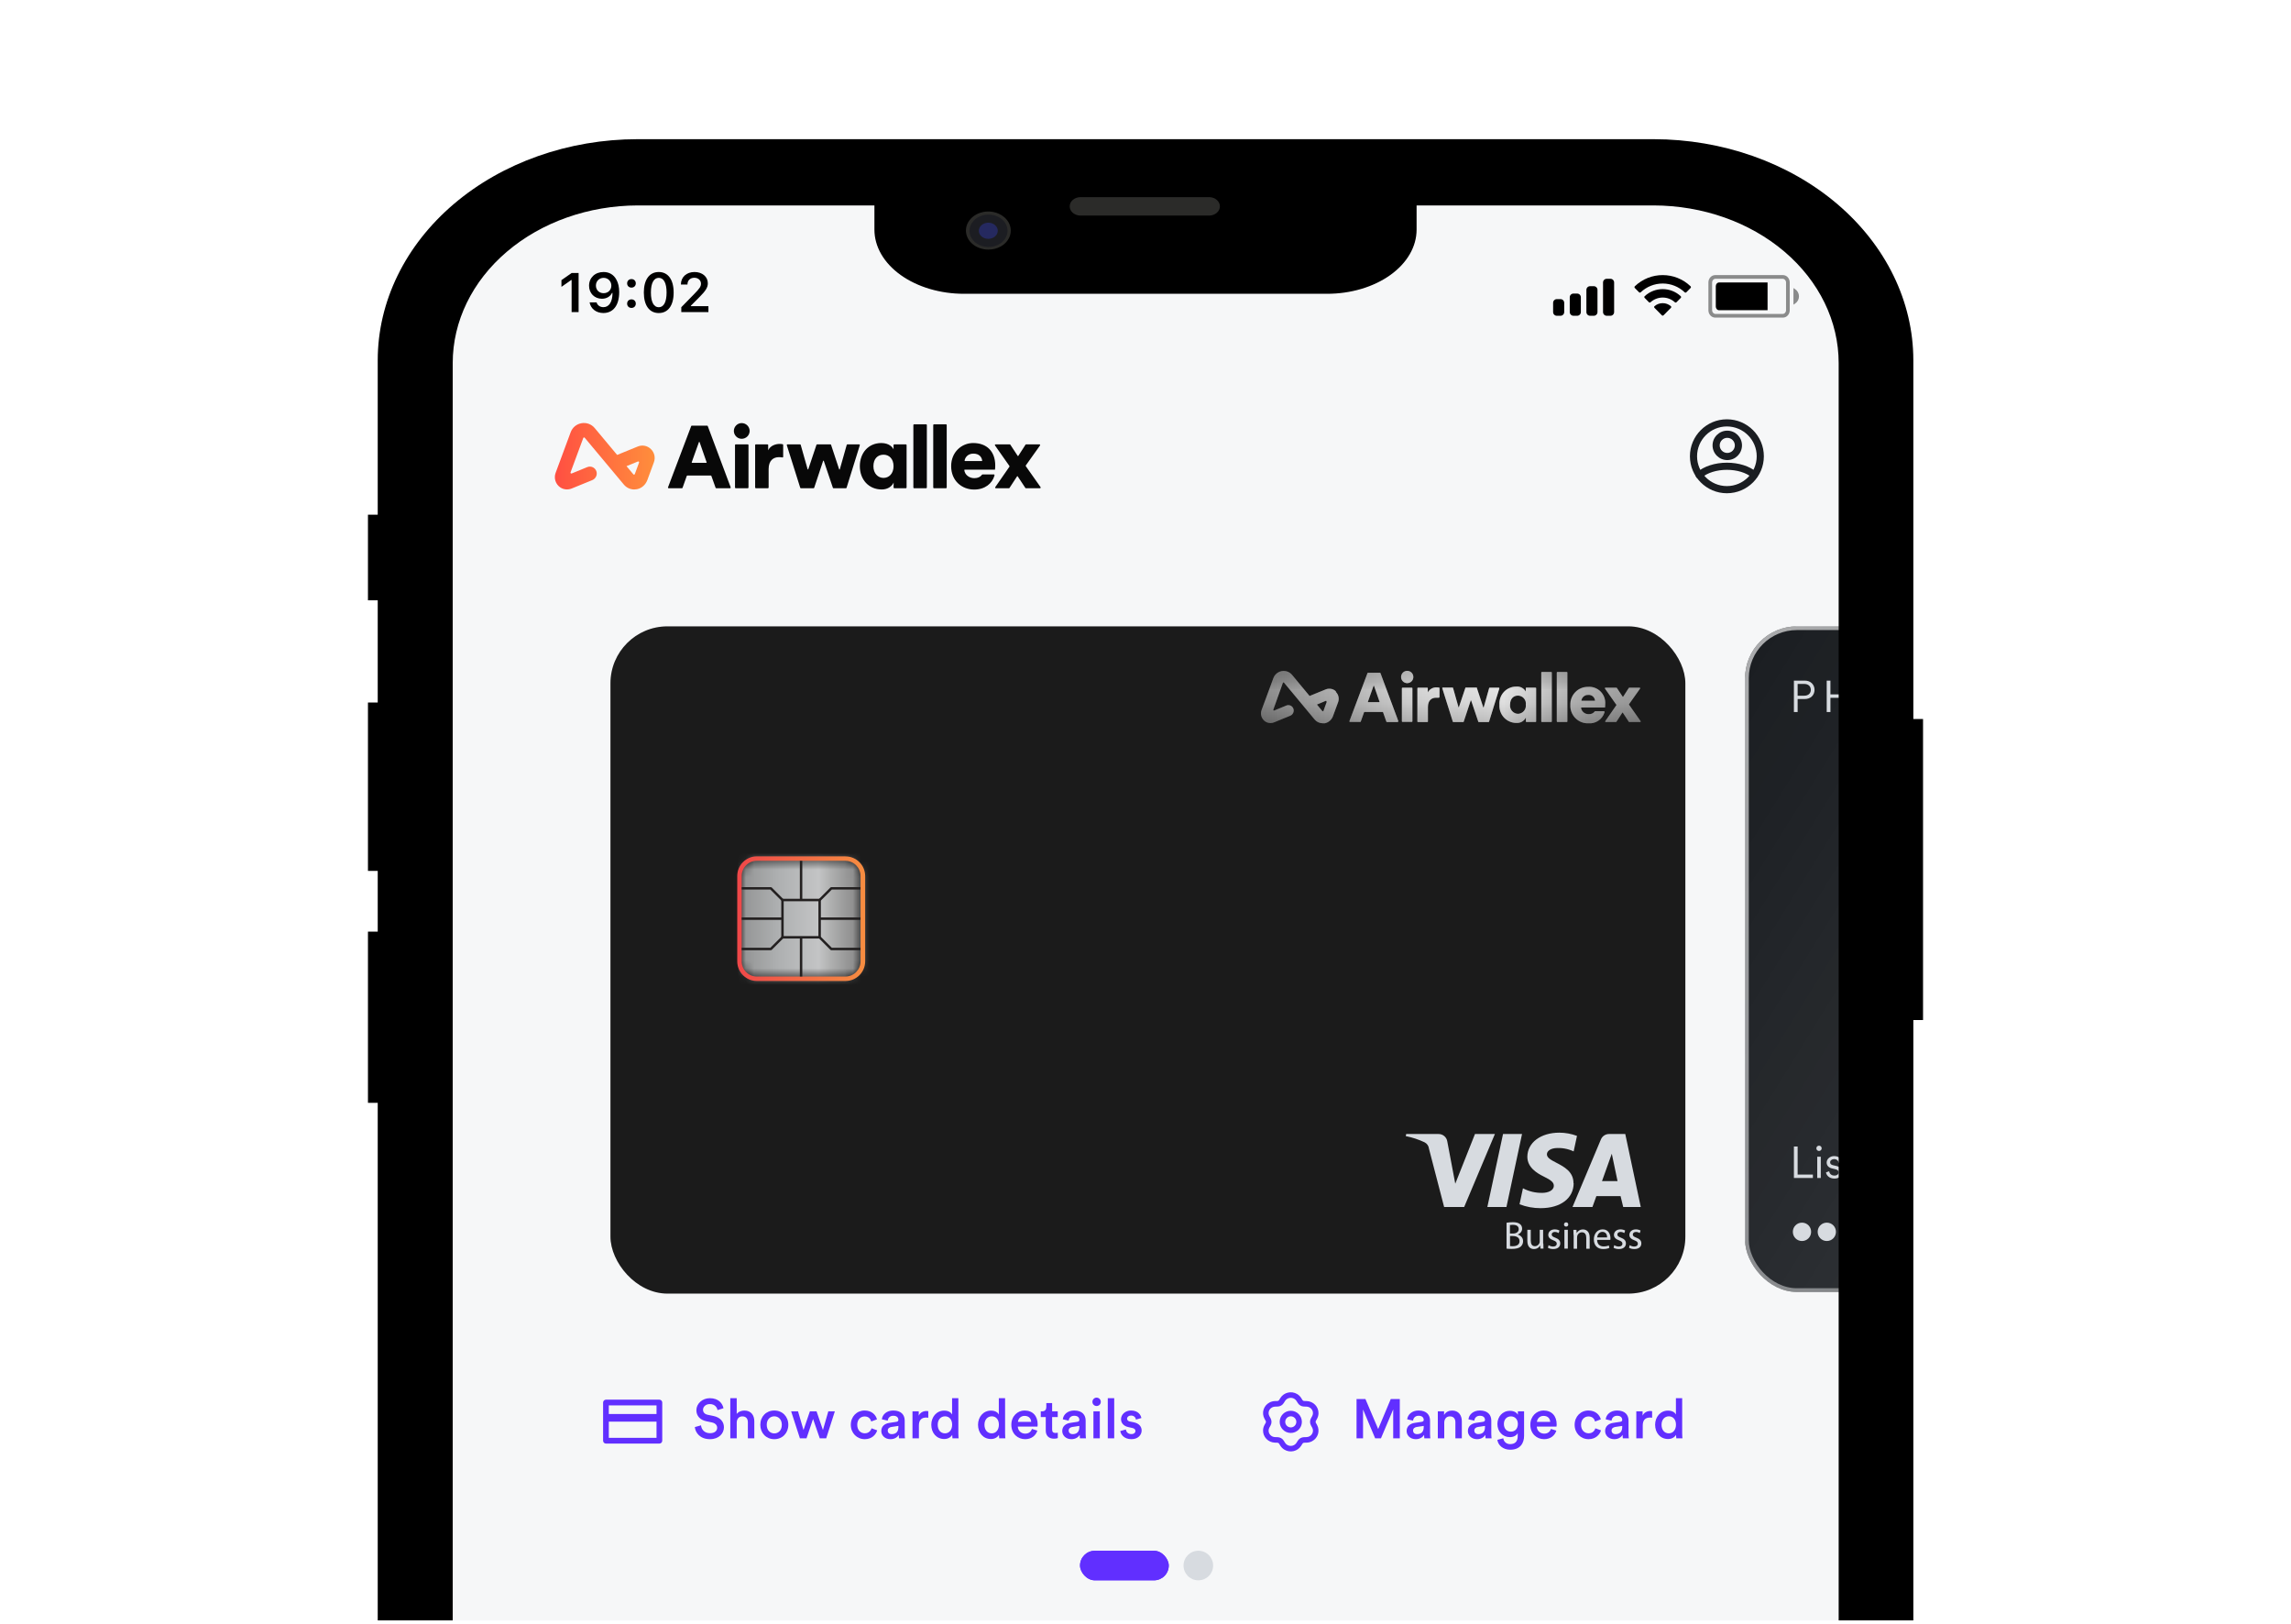 <svg width="278" height="197" viewBox="0 0 278 197" fill="none" xmlns="http://www.w3.org/2000/svg">
<g clip-path="url(#clip0_4_54229)">
<rect x="54.154" y="25.038" width="169.161" height="305.068" rx="17.581" fill="#F6F7F8"/>
<g clip-path="url(#clip1_4_54229)">
<rect width="168.241" height="364.299" transform="translate(54.787 25.751)" fill="#F6F7F8"/>
<g clip-path="url(#clip2_4_54229)">
<rect x="74.076" y="75.999" width="130.432" height="80.958" rx="6.913" fill="#080808"/>
<rect opacity="0.08" x="74.076" y="75.999" width="130.432" height="80.958" rx="6.911" fill="white"/>
<path fill-rule="evenodd" clip-rule="evenodd" d="M170.012 82.153C170.006 81.742 170.332 81.403 170.741 81.395C170.941 81.39 171.135 81.467 171.278 81.608C171.422 81.749 171.502 81.941 171.502 82.142C171.502 82.553 171.172 82.886 170.762 82.889C170.353 82.892 170.017 82.563 170.012 82.153ZM169.684 87.504L167.512 81.673C167.501 81.647 167.476 81.63 167.448 81.63H166C165.972 81.63 165.947 81.647 165.936 81.673L163.743 87.504C163.736 87.524 163.739 87.547 163.752 87.565C163.764 87.582 163.784 87.593 163.806 87.594H165.059C165.087 87.594 165.112 87.577 165.122 87.551L165.519 86.428C165.528 86.401 165.554 86.384 165.582 86.385H167.792C167.816 86.395 167.832 86.418 167.834 86.444L168.231 87.567C168.241 87.593 168.266 87.61 168.294 87.61H169.6C169.621 87.609 169.641 87.598 169.654 87.581C169.666 87.563 169.67 87.54 169.663 87.519L169.684 87.504ZM167.367 85.195H166.019C166.007 85.196 165.995 85.191 165.989 85.181C165.982 85.171 165.981 85.157 165.988 85.147L166.67 83.228C166.67 83.21 166.684 83.196 166.701 83.196C166.719 83.196 166.733 83.21 166.733 83.228L167.399 85.147C167.405 85.157 167.405 85.171 167.398 85.181C167.391 85.191 167.379 85.196 167.367 85.195ZM170.109 87.522C170.109 87.56 170.14 87.591 170.178 87.591H171.32C171.358 87.591 171.389 87.56 171.389 87.522V83.504C171.389 83.486 171.381 83.469 171.368 83.457C171.355 83.445 171.338 83.439 171.32 83.44H170.178C170.16 83.439 170.143 83.445 170.13 83.457C170.117 83.469 170.109 83.486 170.109 83.504V87.522ZM174.678 83.492V84.595H174.652C174.652 84.614 174.644 84.632 174.629 84.644C174.615 84.656 174.596 84.662 174.577 84.659C174.468 84.651 174.359 84.651 174.25 84.659C173.737 84.659 173.272 84.961 173.272 85.788V87.542C173.273 87.56 173.267 87.578 173.255 87.591C173.243 87.604 173.226 87.611 173.208 87.611H172.061C172.023 87.611 171.993 87.58 171.993 87.542V83.503C171.993 83.485 172 83.468 172.013 83.456C172.026 83.444 172.044 83.438 172.061 83.439H173.193C173.228 83.439 173.256 83.468 173.256 83.503V84.001C173.476 83.609 173.897 83.375 174.345 83.397C174.439 83.397 174.533 83.406 174.625 83.424C174.656 83.433 174.677 83.46 174.678 83.492ZM179.225 83.467C179.216 83.439 179.191 83.42 179.162 83.419H177.877C177.849 83.417 177.823 83.435 177.814 83.461L177.037 85.783C177.037 85.801 177.022 85.815 177.005 85.815C176.987 85.815 176.973 85.801 176.973 85.783L176.318 83.467C176.31 83.438 176.284 83.418 176.254 83.419H175.075C175.055 83.42 175.036 83.43 175.024 83.447C175.012 83.463 175.007 83.484 175.012 83.504L176.291 87.564C176.297 87.594 176.324 87.615 176.355 87.612H177.549C177.58 87.615 177.607 87.594 177.613 87.564L178.458 85.014C178.458 84.997 178.473 84.983 178.49 84.983C178.508 84.983 178.522 84.997 178.522 85.014L179.384 87.57C179.394 87.595 179.419 87.612 179.447 87.612H180.62C180.652 87.613 180.68 87.594 180.689 87.564L181.942 83.525C181.947 83.505 181.942 83.484 181.93 83.468C181.918 83.451 181.899 83.441 181.879 83.44H180.763C180.735 83.442 180.71 83.461 180.7 83.488L180.044 85.81C180.044 85.827 180.03 85.841 180.013 85.841C179.995 85.841 179.981 85.827 179.981 85.81L179.214 83.488L179.225 83.467ZM183.479 86.27C183.661 86.481 183.924 86.605 184.203 86.612C184.479 86.603 184.74 86.478 184.92 86.267C185.1 86.057 185.183 85.779 185.149 85.504C185.187 85.228 185.105 84.949 184.924 84.738C184.743 84.528 184.48 84.405 184.203 84.401C183.653 84.401 183.24 84.778 183.24 85.504C183.209 85.781 183.296 86.059 183.479 86.27ZM186.319 83.43H185.214C185.197 83.429 185.179 83.435 185.166 83.447C185.153 83.459 185.146 83.476 185.146 83.494V83.907C184.913 83.494 184.459 83.257 183.988 83.303C183.419 83.302 182.876 83.538 182.488 83.956C182.101 84.373 181.905 84.934 181.948 85.503C181.908 86.08 182.11 86.647 182.505 87.068C182.901 87.489 183.454 87.724 184.03 87.719C184.501 87.744 184.943 87.489 185.156 87.067V87.533C185.155 87.551 185.161 87.568 185.173 87.582C185.185 87.595 185.202 87.602 185.22 87.602H186.335C186.373 87.602 186.404 87.571 186.404 87.533V83.504C186.404 83.487 186.396 83.47 186.383 83.457C186.37 83.445 186.353 83.439 186.335 83.441L186.319 83.43ZM187.094 87.604C187.056 87.604 187.025 87.573 187.025 87.535V81.603C187.025 81.565 187.056 81.534 187.094 81.534H188.236C188.274 81.534 188.304 81.565 188.304 81.603V87.535C188.304 87.573 188.274 87.604 188.236 87.604H187.094ZM188.914 87.535C188.914 87.573 188.945 87.604 188.982 87.604H190.124C190.162 87.604 190.193 87.573 190.193 87.535V81.603C190.193 81.565 190.162 81.534 190.124 81.534H188.977C188.939 81.534 188.908 81.565 188.908 81.603V87.546L188.914 87.535ZM196.138 85.56C196.153 85.536 196.153 85.505 196.138 85.481L196.117 85.491L194.753 83.546C194.74 83.525 194.739 83.499 194.749 83.478C194.76 83.456 194.782 83.442 194.806 83.44H196.149C196.171 83.439 196.191 83.452 196.201 83.472L196.905 84.532C196.912 84.541 196.922 84.546 196.934 84.546C196.945 84.546 196.956 84.541 196.963 84.532L197.645 83.472C197.658 83.452 197.679 83.441 197.703 83.44H198.966C198.99 83.442 199.012 83.456 199.023 83.478C199.034 83.499 199.032 83.525 199.019 83.546L197.682 85.433C197.666 85.457 197.666 85.488 197.682 85.512C198.12 86.143 198.623 86.864 199.077 87.5C199.091 87.522 199.092 87.548 199.079 87.57C199.067 87.593 199.044 87.606 199.019 87.606H197.703C197.679 87.609 197.655 87.596 197.645 87.574L196.92 86.472C196.904 86.456 196.879 86.456 196.862 86.472C196.754 86.633 196.628 86.828 196.503 87.023C196.377 87.218 196.252 87.413 196.143 87.574C196.132 87.596 196.109 87.609 196.085 87.606H194.848C194.823 87.606 194.8 87.593 194.788 87.57C194.776 87.548 194.777 87.522 194.79 87.5L196.138 85.56ZM192.709 84.321C192.908 84.297 193.109 84.355 193.266 84.48C193.423 84.606 193.523 84.789 193.544 84.989C193.546 84.998 193.543 85.008 193.537 85.015C193.531 85.022 193.522 85.026 193.513 85.026H191.927C191.917 85.026 191.908 85.022 191.902 85.015C191.896 85.008 191.893 84.998 191.895 84.989C191.961 84.593 192.309 84.308 192.709 84.321ZM194.759 85.848H191.883V85.87C191.872 85.869 191.862 85.874 191.856 85.882C191.849 85.891 191.848 85.902 191.851 85.912C191.937 86.356 192.336 86.67 192.787 86.649C193.071 86.67 193.346 86.544 193.516 86.315C193.531 86.298 193.552 86.288 193.574 86.288H194.632C194.652 86.29 194.672 86.299 194.685 86.316C194.698 86.332 194.703 86.353 194.7 86.373C194.699 86.396 194.699 86.419 194.7 86.442C194.436 87.288 193.621 87.837 192.739 87.762C192.148 87.782 191.575 87.552 191.16 87.129C190.745 86.706 190.526 86.128 190.556 85.535C190.534 84.96 190.748 84.4 191.147 83.985C191.545 83.57 192.096 83.335 192.67 83.336C193.245 83.285 193.813 83.492 194.221 83.901C194.629 84.31 194.836 84.88 194.785 85.456C194.788 85.587 194.779 85.719 194.759 85.848ZM160.987 85.174L160.591 86.266C160.575 86.291 160.548 86.306 160.519 86.306C160.49 86.306 160.463 86.291 160.448 86.266L159.803 85.487L160.86 85.042C160.89 85.027 160.927 85.034 160.95 85.057C160.974 85.081 160.98 85.117 160.966 85.148L160.987 85.174ZM160.871 83.645C161.299 83.469 161.79 83.567 162.118 83.894L162.092 83.942C162.425 84.27 162.535 84.764 162.372 85.203L161.753 86.883C161.597 87.326 161.223 87.657 160.765 87.758C160.681 87.766 160.596 87.766 160.511 87.758C160.127 87.76 159.762 87.589 159.517 87.292L155.817 82.839C155.802 82.814 155.775 82.8 155.746 82.8C155.717 82.8 155.69 82.814 155.674 82.839L154.511 86.104C154.497 86.135 154.503 86.171 154.527 86.195C154.551 86.219 154.587 86.225 154.617 86.21L156.087 85.606C156.255 85.537 156.445 85.541 156.61 85.619C156.774 85.697 156.899 85.84 156.954 86.014C157.056 86.353 156.884 86.713 156.557 86.846L154.622 87.636C154.266 87.789 153.858 87.753 153.534 87.541C153.081 87.238 152.895 86.663 153.084 86.152L154.511 82.293C154.673 81.84 155.065 81.509 155.538 81.427C156.01 81.345 156.491 81.524 156.795 81.895L158.91 84.445L160.871 83.645Z" fill="url(#paint0_linear_4_54229)"/>
<path opacity="0.3" fill-rule="evenodd" clip-rule="evenodd" d="M170.012 82.153C170.006 81.742 170.332 81.403 170.741 81.395C170.941 81.39 171.135 81.467 171.278 81.608C171.422 81.749 171.502 81.941 171.502 82.142C171.502 82.553 171.172 82.886 170.762 82.889C170.353 82.892 170.017 82.563 170.012 82.153ZM169.684 87.504L167.512 81.673C167.501 81.647 167.476 81.63 167.448 81.63H166C165.972 81.63 165.947 81.647 165.936 81.673L163.743 87.504C163.736 87.524 163.739 87.547 163.752 87.565C163.764 87.582 163.784 87.593 163.806 87.594H165.059C165.087 87.594 165.112 87.577 165.122 87.551L165.519 86.428C165.528 86.401 165.554 86.384 165.582 86.385H167.792C167.816 86.395 167.832 86.418 167.834 86.444L168.231 87.567C168.241 87.593 168.266 87.61 168.294 87.61H169.6C169.621 87.609 169.641 87.598 169.654 87.581C169.666 87.563 169.67 87.54 169.663 87.519L169.684 87.504ZM167.367 85.195H166.019C166.007 85.196 165.995 85.191 165.989 85.181C165.982 85.171 165.981 85.157 165.988 85.147L166.67 83.228C166.67 83.21 166.684 83.196 166.701 83.196C166.719 83.196 166.733 83.21 166.733 83.228L167.399 85.147C167.405 85.157 167.405 85.171 167.398 85.181C167.391 85.191 167.379 85.196 167.367 85.195ZM170.109 87.522C170.109 87.56 170.14 87.591 170.178 87.591H171.32C171.358 87.591 171.389 87.56 171.389 87.522V83.504C171.389 83.486 171.381 83.469 171.368 83.457C171.355 83.445 171.338 83.439 171.32 83.44H170.178C170.16 83.439 170.143 83.445 170.13 83.457C170.117 83.469 170.109 83.486 170.109 83.504V87.522ZM174.678 83.492V84.595H174.652C174.652 84.614 174.644 84.632 174.629 84.644C174.615 84.656 174.596 84.662 174.577 84.659C174.468 84.651 174.359 84.651 174.25 84.659C173.737 84.659 173.272 84.961 173.272 85.788V87.542C173.273 87.56 173.267 87.578 173.255 87.591C173.243 87.604 173.226 87.611 173.208 87.611H172.061C172.023 87.611 171.993 87.58 171.993 87.542V83.503C171.993 83.485 172 83.468 172.013 83.456C172.026 83.444 172.044 83.438 172.061 83.439H173.193C173.228 83.439 173.256 83.468 173.256 83.503V84.001C173.476 83.609 173.897 83.375 174.345 83.397C174.439 83.397 174.533 83.406 174.625 83.424C174.656 83.433 174.677 83.46 174.678 83.492ZM179.225 83.467C179.216 83.439 179.191 83.42 179.162 83.419H177.877C177.849 83.417 177.823 83.435 177.814 83.461L177.037 85.783C177.037 85.801 177.022 85.815 177.005 85.815C176.987 85.815 176.973 85.801 176.973 85.783L176.318 83.467C176.31 83.438 176.284 83.418 176.254 83.419H175.075C175.055 83.42 175.036 83.43 175.024 83.447C175.012 83.463 175.007 83.484 175.012 83.504L176.291 87.564C176.297 87.594 176.324 87.615 176.355 87.612H177.549C177.58 87.615 177.607 87.594 177.613 87.564L178.458 85.014C178.458 84.997 178.473 84.983 178.49 84.983C178.508 84.983 178.522 84.997 178.522 85.014L179.384 87.57C179.394 87.595 179.419 87.612 179.447 87.612H180.62C180.652 87.613 180.68 87.594 180.689 87.564L181.942 83.525C181.947 83.505 181.942 83.484 181.93 83.468C181.918 83.451 181.899 83.441 181.879 83.44H180.763C180.735 83.442 180.71 83.461 180.7 83.488L180.044 85.81C180.044 85.827 180.03 85.841 180.013 85.841C179.995 85.841 179.981 85.827 179.981 85.81L179.214 83.488L179.225 83.467ZM183.479 86.27C183.661 86.481 183.924 86.605 184.203 86.612C184.479 86.603 184.74 86.478 184.92 86.267C185.1 86.057 185.183 85.779 185.149 85.504C185.187 85.228 185.105 84.949 184.924 84.738C184.743 84.528 184.48 84.405 184.203 84.401C183.653 84.401 183.24 84.778 183.24 85.504C183.209 85.781 183.296 86.059 183.479 86.27ZM186.319 83.43H185.214C185.197 83.429 185.179 83.435 185.166 83.447C185.153 83.459 185.146 83.476 185.146 83.494V83.907C184.913 83.494 184.459 83.257 183.988 83.303C183.419 83.302 182.876 83.538 182.488 83.956C182.101 84.373 181.905 84.934 181.948 85.503C181.908 86.08 182.11 86.647 182.505 87.068C182.901 87.489 183.454 87.724 184.03 87.719C184.501 87.744 184.943 87.489 185.156 87.067V87.533C185.155 87.551 185.161 87.568 185.173 87.582C185.185 87.595 185.202 87.602 185.22 87.602H186.335C186.373 87.602 186.404 87.571 186.404 87.533V83.504C186.404 83.487 186.396 83.47 186.383 83.457C186.37 83.445 186.353 83.439 186.335 83.441L186.319 83.43ZM187.094 87.604C187.056 87.604 187.025 87.573 187.025 87.535V81.603C187.025 81.565 187.056 81.534 187.094 81.534H188.236C188.274 81.534 188.304 81.565 188.304 81.603V87.535C188.304 87.573 188.274 87.604 188.236 87.604H187.094ZM188.914 87.535C188.914 87.573 188.945 87.604 188.982 87.604H190.124C190.162 87.604 190.193 87.573 190.193 87.535V81.603C190.193 81.565 190.162 81.534 190.124 81.534H188.977C188.939 81.534 188.908 81.565 188.908 81.603V87.546L188.914 87.535ZM196.138 85.56C196.153 85.536 196.153 85.505 196.138 85.481L196.117 85.491L194.753 83.546C194.74 83.525 194.739 83.499 194.749 83.478C194.76 83.456 194.782 83.442 194.806 83.44H196.149C196.171 83.439 196.191 83.452 196.201 83.472L196.905 84.532C196.912 84.541 196.922 84.546 196.934 84.546C196.945 84.546 196.956 84.541 196.963 84.532L197.645 83.472C197.658 83.452 197.679 83.441 197.703 83.44H198.966C198.99 83.442 199.012 83.456 199.023 83.478C199.034 83.499 199.032 83.525 199.019 83.546L197.682 85.433C197.666 85.457 197.666 85.488 197.682 85.512C198.12 86.143 198.623 86.864 199.077 87.5C199.091 87.522 199.092 87.548 199.079 87.57C199.067 87.593 199.044 87.606 199.019 87.606H197.703C197.679 87.609 197.655 87.596 197.645 87.574L196.92 86.472C196.904 86.456 196.879 86.456 196.862 86.472C196.754 86.633 196.628 86.828 196.503 87.023C196.377 87.218 196.252 87.413 196.143 87.574C196.132 87.596 196.109 87.609 196.085 87.606H194.848C194.823 87.606 194.8 87.593 194.788 87.57C194.776 87.548 194.777 87.522 194.79 87.5L196.138 85.56ZM192.709 84.321C192.908 84.297 193.109 84.355 193.266 84.48C193.423 84.606 193.523 84.789 193.544 84.989C193.546 84.998 193.543 85.008 193.537 85.015C193.531 85.022 193.522 85.026 193.513 85.026H191.927C191.917 85.026 191.908 85.022 191.902 85.015C191.896 85.008 191.893 84.998 191.895 84.989C191.961 84.593 192.309 84.308 192.709 84.321ZM194.759 85.848H191.883V85.87C191.872 85.869 191.862 85.874 191.856 85.882C191.849 85.891 191.848 85.902 191.851 85.912C191.937 86.356 192.336 86.67 192.787 86.649C193.071 86.67 193.346 86.544 193.516 86.315C193.531 86.298 193.552 86.288 193.574 86.288H194.632C194.652 86.29 194.672 86.299 194.685 86.316C194.698 86.332 194.703 86.353 194.7 86.373C194.699 86.396 194.699 86.419 194.7 86.442C194.436 87.288 193.621 87.837 192.739 87.762C192.148 87.782 191.575 87.552 191.16 87.129C190.745 86.706 190.526 86.128 190.556 85.535C190.534 84.96 190.748 84.4 191.147 83.985C191.545 83.57 192.096 83.335 192.67 83.336C193.245 83.285 193.813 83.492 194.221 83.901C194.629 84.31 194.836 84.88 194.785 85.456C194.788 85.587 194.779 85.719 194.759 85.848ZM160.987 85.174L160.591 86.266C160.575 86.291 160.548 86.306 160.519 86.306C160.49 86.306 160.463 86.291 160.448 86.266L159.803 85.487L160.86 85.042C160.89 85.027 160.927 85.034 160.95 85.057C160.974 85.081 160.98 85.117 160.966 85.148L160.987 85.174ZM160.871 83.645C161.299 83.469 161.79 83.567 162.118 83.894L162.092 83.942C162.425 84.27 162.535 84.764 162.372 85.203L161.753 86.883C161.597 87.326 161.223 87.657 160.765 87.758C160.681 87.766 160.596 87.766 160.511 87.758C160.127 87.76 159.762 87.589 159.517 87.292L155.817 82.839C155.802 82.814 155.775 82.8 155.746 82.8C155.717 82.8 155.69 82.814 155.674 82.839L154.511 86.104C154.497 86.135 154.503 86.171 154.527 86.195C154.551 86.219 154.587 86.225 154.617 86.21L156.087 85.606C156.255 85.537 156.445 85.541 156.61 85.619C156.774 85.697 156.899 85.84 156.954 86.014C157.056 86.353 156.884 86.713 156.557 86.846L154.622 87.636C154.266 87.789 153.858 87.753 153.534 87.541C153.081 87.238 152.895 86.663 153.084 86.152L154.511 82.293C154.673 81.84 155.065 81.509 155.538 81.427C156.01 81.345 156.491 81.524 156.795 81.895L158.91 84.445L160.871 83.645Z" fill="url(#paint1_linear_4_54229)"/>
<path fill-rule="evenodd" clip-rule="evenodd" d="M188.854 141.08C189.783 141.563 190.939 142.163 190.933 143.558H190.954C190.949 145.398 189.367 146.591 186.949 146.591C186.072 146.595 185.203 146.434 184.387 146.119L184.802 144.179C185.531 144.564 186.347 144.756 187.172 144.735C187.833 144.725 188.546 144.465 188.546 143.871C188.552 143.479 188.227 143.193 187.353 142.768C186.48 142.344 185.335 141.634 185.335 140.356C185.351 138.633 186.954 137.43 189.228 137.43C189.956 137.434 190.677 137.567 191.359 137.822L190.954 139.704C190.247 139.372 189.463 139.236 188.685 139.312C188.019 139.397 187.71 139.736 187.71 140.054C187.702 140.482 188.226 140.754 188.854 141.08ZM177.67 146.448L181.399 137.594H178.98L176.589 143.622L175.62 138.495C175.54 137.972 175.086 137.588 174.554 137.594H170.634L170.581 137.848C171.371 138.005 172.138 138.257 172.866 138.601C173.166 138.753 173.367 139.047 173.399 139.381L175.236 146.448H177.67ZM196.967 146.448H199.097L197.217 137.594H195.246C194.819 137.594 194.433 137.849 194.266 138.241L190.815 146.448H193.233L193.712 145.128H196.647L196.967 146.448ZM195.582 139.985L194.394 143.309H196.28L195.582 139.985ZM184.69 137.594L182.799 146.448H180.482L182.384 137.594H184.69ZM182.811 148.362C182.988 148.328 183.275 148.295 183.562 148.295C183.975 148.295 184.237 148.362 184.44 148.523C184.608 148.649 184.701 148.835 184.701 149.088C184.701 149.392 184.499 149.662 184.161 149.789V149.797C184.465 149.873 184.819 150.126 184.819 150.599C184.819 150.869 184.71 151.08 184.549 151.241C184.33 151.443 183.967 151.536 183.452 151.536C183.165 151.536 182.954 151.519 182.811 151.502V148.362ZM183.224 149.67H183.596C184.034 149.67 184.288 149.443 184.288 149.139C184.288 148.767 184.001 148.615 183.587 148.615C183.42 148.615 183.314 148.629 183.246 148.638L183.224 148.641V149.67ZM183.224 151.19C183.309 151.207 183.427 151.207 183.57 151.207C183.992 151.207 184.389 151.055 184.389 150.591C184.389 150.152 184.018 149.974 183.57 149.974H183.233V151.19H183.224ZM187.276 150.878C187.276 151.114 187.284 151.325 187.293 151.502H186.921L186.896 151.131H186.888C186.778 151.317 186.542 151.553 186.128 151.553C185.765 151.553 185.334 151.351 185.334 150.549V149.215H185.748V150.481C185.748 150.92 185.883 151.207 186.255 151.207C186.533 151.207 186.727 151.013 186.803 150.827C186.829 150.768 186.837 150.692 186.837 150.616V149.215H187.251V150.878H187.276ZM188.457 151.249C188.246 151.249 188.035 151.165 187.909 151.08L187.833 151.401C187.993 151.494 188.221 151.553 188.474 151.553C189.015 151.553 189.327 151.275 189.327 150.869C189.327 150.523 189.124 150.329 188.728 150.177C188.424 150.059 188.289 149.975 188.289 149.789C188.289 149.62 188.424 149.477 188.668 149.477C188.88 149.477 189.04 149.553 189.133 149.612L189.234 149.308C189.107 149.232 188.896 149.164 188.668 149.164C188.17 149.164 187.875 149.468 187.875 149.84C187.875 150.118 188.069 150.346 188.483 150.49C188.787 150.608 188.905 150.709 188.905 150.912C188.905 151.097 188.761 151.249 188.457 151.249ZM190.298 148.573C190.306 148.717 190.196 148.827 190.036 148.827C189.892 148.827 189.783 148.717 189.783 148.573C189.783 148.43 189.892 148.312 190.044 148.312C190.205 148.312 190.298 148.43 190.298 148.573ZM189.833 151.502V149.215H190.247V151.502H189.833ZM190.922 149.223C190.931 149.409 190.939 149.603 190.939 149.839H190.956V151.511H191.37V150.135C191.37 150.067 191.378 149.991 191.395 149.941C191.463 149.713 191.682 149.519 191.952 149.519C192.349 149.519 192.484 149.822 192.484 150.194V151.511H192.898V150.143C192.898 149.358 192.408 149.172 192.087 149.172C191.707 149.172 191.437 149.384 191.328 149.603H191.319L191.294 149.223H190.922ZM193.801 150.439C193.809 151.004 194.172 151.232 194.586 151.232C194.881 151.232 195.067 151.182 195.219 151.114L195.286 151.41C195.143 151.477 194.89 151.553 194.527 151.553C193.826 151.553 193.404 151.089 193.404 150.397C193.404 149.705 193.809 149.164 194.476 149.164C195.219 149.164 195.421 149.823 195.421 150.245C195.421 150.329 195.413 150.397 195.404 150.439H193.801ZM195.016 150.144C195.025 149.882 194.906 149.468 194.442 149.468C194.02 149.468 193.834 149.857 193.801 150.144H195.016ZM196.426 151.249C196.215 151.249 196.004 151.165 195.877 151.08L195.801 151.401C195.961 151.494 196.189 151.553 196.443 151.553C196.983 151.553 197.295 151.275 197.295 150.869C197.295 150.523 197.093 150.329 196.696 150.177C196.392 150.059 196.257 149.975 196.257 149.789C196.257 149.62 196.392 149.477 196.637 149.477C196.848 149.477 197.008 149.553 197.101 149.612L197.202 149.308C197.076 149.232 196.865 149.164 196.637 149.164C196.139 149.164 195.843 149.468 195.843 149.84C195.843 150.118 196.037 150.346 196.451 150.49C196.755 150.608 196.873 150.709 196.873 150.912C196.873 151.097 196.73 151.249 196.426 151.249ZM197.751 151.08C197.877 151.165 198.088 151.249 198.299 151.249C198.603 151.249 198.747 151.097 198.747 150.912C198.747 150.709 198.629 150.608 198.325 150.49C197.911 150.346 197.717 150.118 197.717 149.84C197.717 149.468 198.012 149.164 198.51 149.164C198.738 149.164 198.949 149.232 199.076 149.308L198.975 149.612C198.882 149.553 198.721 149.477 198.51 149.477C198.266 149.477 198.131 149.62 198.131 149.789C198.131 149.975 198.266 150.059 198.57 150.177C198.966 150.329 199.169 150.523 199.169 150.869C199.169 151.275 198.857 151.553 198.316 151.553C198.063 151.553 197.835 151.494 197.675 151.401L197.751 151.08Z" fill="#D7DBE0"/>
<mask id="mask0_4_54229" style="mask-type:luminance" maskUnits="userSpaceOnUse" x="89" y="104" width="16" height="15">
<path fill-rule="evenodd" clip-rule="evenodd" d="M102.604 118.488C103.075 118.495 103.531 118.314 103.869 117.985C104.208 117.655 104.402 117.204 104.409 116.731V106.198C104.391 105.215 103.584 104.432 102.604 104.447H91.799C91.328 104.438 90.873 104.618 90.534 104.946C90.195 105.275 90.001 105.725 89.994 106.198V116.731C90 117.205 90.194 117.656 90.532 117.986C90.871 118.316 91.327 118.496 91.799 118.488H102.604Z" fill="white"/>
</mask>
<g mask="url(#mask0_4_54229)">
<path d="M87.456 121.166V101.769H106.949V121.166L87.456 121.166Z" fill="url(#paint2_linear_4_54229)"/>
</g>
<path fill-rule="evenodd" clip-rule="evenodd" d="M91.838 103.905H102.605V103.911C103.917 103.911 104.981 104.975 104.984 106.29V116.641C104.984 117.958 103.919 119.026 102.605 119.026H91.838C91.207 119.026 90.603 118.775 90.157 118.328C89.71 117.88 89.46 117.274 89.46 116.641V106.29C89.46 104.973 90.525 103.905 91.838 103.905ZM104.423 106.29C104.42 105.282 103.612 104.462 102.607 104.447V104.442H91.84C90.823 104.442 89.998 105.269 89.998 106.29V116.641C89.998 117.661 90.823 118.489 91.84 118.489H102.607C103.614 118.474 104.423 117.651 104.423 116.641V106.29Z" fill="url(#paint3_linear_4_54229)"/>
<path fill-rule="evenodd" clip-rule="evenodd" d="M94.801 109.053H99.607V113.873H94.801V109.053ZM99.311 113.578V109.352H95.096V113.578H99.311Z" fill="#232020"/>
<path d="M93.537 107.638L93.642 107.681L95.061 109.099L94.853 109.309L93.476 107.934L89.997 107.934V107.638H93.537Z" fill="#232020"/>
<path d="M104.421 107.638V107.934L100.936 107.934L99.565 109.309L99.356 109.099L100.77 107.681L100.875 107.638H104.421Z" fill="#232020"/>
<path d="M94.853 113.623L95.061 113.833L93.642 115.251L93.537 115.295H89.997V114.998L93.476 114.997L94.853 113.623Z" fill="#232020"/>
<path d="M99.565 113.623L100.935 114.997L104.421 114.998V115.294H100.875L100.77 115.251L99.356 113.833L99.565 113.623Z" fill="#232020"/>
<path d="M97.355 104.444V109.203H97.059V104.444H97.355Z" fill="#232020"/>
<path d="M97.355 113.727V118.486H97.059V113.727H97.355Z" fill="#232020"/>
<path d="M104.421 111.316V111.613H99.53V111.316H104.421Z" fill="#232020"/>
<path d="M94.887 111.316V111.613H89.997V111.316H94.887Z" fill="#232020"/>
<g filter="url(#filter0_d_4_54229)">
<g clip-path="url(#clip3_4_54229)">
<rect x="211.756" y="76" width="130.107" height="80.756" rx="6.281" fill="url(#paint4_linear_4_54229)"/>
<rect x="211.77" y="76.014" width="130.107" height="80.756" rx="5.832" fill="#1A1D21"/>
<rect x="211.77" y="76.014" width="130.107" height="80.756" rx="5.832" fill="url(#paint5_linear_4_54229)"/>
<path d="M219.985 142.927H217.681V139.11H218.133V142.512H219.985V142.927ZM220.943 142.927H220.512V140.348H220.943V142.927ZM220.405 139.33C220.405 139.153 220.55 139.007 220.728 139.007C220.905 139.007 221.051 139.153 221.051 139.33C221.051 139.508 220.905 139.653 220.728 139.653C220.55 139.653 220.405 139.508 220.405 139.33ZM221.575 142.248L221.962 142.114C222 142.41 222.221 142.636 222.608 142.636C222.915 142.636 223.109 142.464 223.109 142.243C223.109 142.049 222.953 141.92 222.716 141.866L222.296 141.769C221.903 141.678 221.655 141.425 221.655 141.053C221.655 140.623 222.064 140.273 222.554 140.273C223.222 140.273 223.453 140.698 223.513 140.962L223.13 141.102C223.098 140.924 222.964 140.639 222.554 140.639C222.285 140.639 222.075 140.811 222.075 141.026C222.075 141.209 222.188 141.322 222.414 141.376L222.834 141.473C223.287 141.575 223.534 141.839 223.534 142.221C223.534 142.593 223.217 143.002 222.603 143.002C221.925 143.002 221.618 142.571 221.575 142.248ZM224.015 142.243C224.015 141.791 224.332 141.538 224.785 141.473L225.479 141.371C225.668 141.344 225.711 141.263 225.711 141.15C225.711 140.859 225.517 140.639 225.113 140.639C224.736 140.639 224.51 140.865 224.472 141.193L224.063 141.096C224.117 140.606 224.548 140.273 225.102 140.273C225.834 140.273 226.141 140.693 226.141 141.193V142.496C226.141 142.711 226.157 142.846 226.174 142.927H225.754C225.743 142.868 225.721 142.738 225.721 142.539C225.608 142.749 225.328 143.002 224.865 143.002C224.332 143.002 224.015 142.636 224.015 142.243ZM224.919 142.636C225.366 142.636 225.711 142.388 225.711 141.839V141.667L224.871 141.791C224.623 141.828 224.445 141.968 224.445 142.221C224.445 142.431 224.623 142.636 224.919 142.636ZM228.433 139.11H229.622C230.349 139.11 230.775 139.535 230.775 140.138C230.775 140.547 230.538 140.849 230.198 140.967C230.629 141.075 230.893 141.462 230.893 141.893C230.893 142.496 230.419 142.927 229.719 142.927H228.433V139.11ZM228.885 140.806H229.622C230.042 140.806 230.322 140.536 230.322 140.16C230.322 139.761 230.042 139.508 229.563 139.508H228.885V140.806ZM228.885 142.528H229.665C230.128 142.528 230.441 142.27 230.441 141.866C230.441 141.468 230.166 141.193 229.703 141.193H228.885V142.528ZM232.968 140.332V140.789C232.898 140.768 232.817 140.763 232.742 140.763C232.311 140.763 232.015 141.01 232.015 141.592V142.927H231.585V140.348H232.005V140.811C232.171 140.434 232.5 140.31 232.785 140.31C232.855 140.31 232.931 140.321 232.968 140.332ZM234.534 140.273C235.277 140.273 235.826 140.843 235.826 141.635C235.826 142.431 235.277 143.002 234.534 143.002C233.791 143.002 233.242 142.431 233.242 141.635C233.242 140.843 233.791 140.273 234.534 140.273ZM234.534 140.66C234.071 140.66 233.673 141.01 233.673 141.635C233.673 142.265 234.071 142.615 234.534 142.615C234.997 142.615 235.395 142.265 235.395 141.635C235.395 141.01 234.997 140.66 234.534 140.66ZM237.966 140.348H238.413L239.129 142.388L239.743 140.348H240.201L239.361 142.927H238.909L238.187 140.87L237.477 142.927H237.019L236.163 140.348H236.626L237.256 142.388L237.966 140.348ZM241.205 141.409V142.927H240.775V140.348H241.195V140.736C241.362 140.434 241.663 140.273 242.002 140.273C242.621 140.273 242.923 140.714 242.923 141.274V142.927H242.492V141.339C242.492 140.962 242.32 140.66 241.852 140.66C241.437 140.66 241.205 141.005 241.205 141.409Z" fill="#D7DBE0"/>
<path d="M217.552 149.463C217.552 148.838 218.047 148.348 218.661 148.348C219.275 148.348 219.77 148.838 219.77 149.463C219.77 150.087 219.275 150.577 218.661 150.577C218.047 150.577 217.552 150.087 217.552 149.463ZM220.564 149.463C220.564 148.838 221.06 148.348 221.673 148.348C222.287 148.348 222.782 148.838 222.782 149.463C222.782 150.087 222.287 150.577 221.673 150.577C221.06 150.577 220.564 150.087 220.564 149.463ZM223.577 149.463C223.577 148.838 224.072 148.348 224.686 148.348C225.3 148.348 225.795 148.838 225.795 149.463C225.795 150.087 225.3 150.577 224.686 150.577C224.072 150.577 223.577 150.087 223.577 149.463ZM226.589 149.463C226.589 148.838 227.085 148.348 227.698 148.348C228.312 148.348 228.808 148.838 228.808 149.463C228.808 150.087 228.312 150.577 227.698 150.577C227.085 150.577 226.589 150.087 226.589 149.463ZM231.825 149.323L231.604 148.951L232.686 147.923H230.931V147.514H233.278V147.918L232.218 148.919C232.245 148.914 232.288 148.908 232.32 148.908C232.821 148.908 233.359 149.274 233.359 149.963C233.359 150.556 232.896 151.078 232.11 151.078C231.335 151.078 230.856 150.572 230.823 149.99L231.265 149.888C231.286 150.378 231.658 150.679 232.105 150.679C232.6 150.679 232.907 150.367 232.907 149.969C232.907 149.495 232.53 149.274 232.142 149.274C232.029 149.274 231.922 149.29 231.825 149.323ZM234.895 149.323L234.675 148.951L235.757 147.923H234.002V147.514H236.349V147.918L235.288 148.919C235.315 148.914 235.358 148.908 235.391 148.908C235.891 148.908 236.43 149.274 236.43 149.963C236.43 150.556 235.967 151.078 235.181 151.078C234.405 151.078 233.926 150.572 233.894 149.99L234.335 149.888C234.357 150.378 234.728 150.679 235.175 150.679C235.671 150.679 235.977 150.367 235.977 149.969C235.977 149.495 235.601 149.274 235.213 149.274C235.1 149.274 234.992 149.29 234.895 149.323ZM239.516 147.632L239.376 147.998C239.242 147.918 239.01 147.837 238.736 147.837C237.933 147.837 237.481 148.467 237.449 149.253C237.578 148.967 237.928 148.704 238.418 148.704C239.096 148.704 239.608 149.145 239.608 149.893C239.608 150.626 239.015 151.078 238.337 151.078C237.637 151.078 236.997 150.566 236.997 149.457C236.997 148.149 237.783 147.438 238.762 147.438C239.08 147.438 239.349 147.519 239.516 147.632ZM237.53 149.893C237.53 150.378 237.923 150.679 238.343 150.679C238.784 150.679 239.155 150.383 239.155 149.893C239.155 149.398 238.779 149.091 238.343 149.091C237.906 149.091 237.53 149.398 237.53 149.893ZM241.513 150.679C241.772 150.679 241.96 150.583 242.1 150.432C242.332 150.189 242.429 149.786 242.429 149.258C242.429 148.731 242.332 148.327 242.1 148.084C241.96 147.934 241.772 147.837 241.513 147.837C241.255 147.837 241.066 147.934 240.927 148.084C240.695 148.327 240.598 148.731 240.598 149.258C240.598 149.786 240.695 150.189 240.927 150.432C241.066 150.583 241.255 150.679 241.513 150.679ZM241.513 151.078C241.04 151.078 240.7 150.868 240.48 150.545C240.237 150.195 240.157 149.732 240.157 149.258C240.157 148.784 240.237 148.321 240.48 147.971C240.7 147.648 241.04 147.438 241.513 147.438C241.987 147.438 242.326 147.648 242.547 147.971C242.789 148.321 242.87 148.784 242.87 149.258C242.87 149.732 242.789 150.195 242.547 150.545C242.326 150.868 241.987 151.078 241.513 151.078Z" fill="#D7DBE0"/>
<path d="M218.133 84.412H218.94C219.43 84.412 219.731 84.126 219.731 83.707C219.731 83.271 219.43 82.986 218.94 82.986H218.133V84.412ZM219.01 84.815H218.133V86.397H217.681V82.582H219.01C219.715 82.582 220.183 83.066 220.183 83.701C220.183 84.342 219.715 84.815 219.01 84.815ZM224.604 86.397H224.152V84.665H222.113V86.397H221.661V82.582H222.113V84.25H224.152V82.582H224.604V86.397ZM227.392 84.767L226.052 82.582H226.579L227.618 84.353L228.656 82.582H229.184L227.844 84.767V86.397H227.392V84.767ZM232.823 83.448L232.42 83.594C232.36 83.271 232.108 82.916 231.559 82.91C231.117 82.91 230.768 83.201 230.768 83.588C230.768 83.895 230.967 84.116 231.316 84.191L231.876 84.315C232.49 84.449 232.856 84.832 232.856 85.37C232.856 85.956 232.355 86.473 231.559 86.473C230.676 86.473 230.229 85.897 230.159 85.337L230.585 85.203C230.628 85.655 230.956 86.064 231.559 86.064C232.108 86.064 232.404 85.773 232.404 85.407C232.404 85.095 232.188 84.853 231.785 84.761L231.225 84.638C230.698 84.519 230.316 84.175 230.316 83.615C230.316 83.018 230.864 82.507 231.553 82.507C232.377 82.507 232.726 83.007 232.823 83.448ZM234.888 86.397H234.436V82.582H234.888V86.397ZM238.349 86.473C237.38 86.473 236.471 85.763 236.471 84.487C236.471 83.212 237.407 82.507 238.349 82.507C239.215 82.507 239.829 82.986 240.017 83.718L239.597 83.863C239.452 83.266 239 82.921 238.349 82.921C237.622 82.921 236.923 83.454 236.923 84.487C236.923 85.526 237.622 86.058 238.349 86.058C239.027 86.058 239.468 85.65 239.624 85.101L240.022 85.246C239.829 85.962 239.221 86.473 238.349 86.473ZM244.151 86.397L243.715 85.284H241.966L241.541 86.397H241.051L242.58 82.582H243.107L244.641 86.397H244.151ZM242.838 83.045L242.128 84.869H243.554L242.838 83.045ZM248.358 86.397H246.055V82.582H246.507V85.983H248.358V86.397Z" fill="#D7DBE0"/>
</g>
<rect x="211.98" y="76.224" width="129.658" height="80.307" rx="6.057" stroke="url(#paint6_linear_4_54229)" stroke-width="0.449"/>
</g>
<rect x="131.055" y="188.159" width="10.767" height="3.589" rx="1.795" fill="#612FFF"/>
<rect x="131.055" y="188.159" width="10.767" height="3.589" rx="1.795" fill="#612FFF"/>
<circle cx="145.411" cy="189.953" r="1.795" fill="#D7DBE0"/>
<path d="M80.013 169.828H73.529C73.337 169.828 73.182 169.983 73.182 170.175V174.807C73.182 174.999 73.337 175.154 73.529 175.154H80.013C80.205 175.154 80.36 174.999 80.36 174.807V170.175C80.36 169.983 80.205 169.828 80.013 169.828ZM79.665 170.523V171.565H73.876V170.523H79.665ZM73.876 174.459V172.491H79.665V174.459H73.876Z" fill="#612FFF"/>
<path d="M87.792 170.866L87.065 171.095C87.018 170.799 86.769 170.361 86.129 170.361C85.645 170.361 85.308 170.684 85.308 171.048C85.308 171.35 85.497 171.579 85.867 171.66L86.553 171.801C87.395 171.969 87.846 172.501 87.846 173.174C87.846 173.914 87.247 174.621 86.156 174.621C84.945 174.621 84.386 173.84 84.312 173.154L85.066 172.939C85.113 173.437 85.47 173.894 86.156 173.894C86.728 173.894 87.025 173.605 87.025 173.235C87.025 172.925 86.796 172.676 86.385 172.589L85.712 172.447C84.986 172.299 84.501 171.821 84.501 171.108C84.501 170.307 85.234 169.648 86.123 169.648C87.247 169.648 87.684 170.334 87.792 170.866ZM89.397 172.595V174.52H88.617V169.648H89.397V171.559C89.619 171.27 89.989 171.148 90.333 171.148C91.14 171.148 91.531 171.727 91.531 172.447V174.52H90.75V172.582C90.75 172.178 90.568 171.855 90.077 171.855C89.646 171.855 89.411 172.178 89.397 172.595ZM93.955 173.921C94.439 173.921 94.87 173.564 94.87 172.878C94.87 172.198 94.439 171.848 93.955 171.848C93.477 171.848 93.04 172.198 93.04 172.878C93.04 173.558 93.477 173.921 93.955 173.921ZM93.955 171.142C94.938 171.142 95.658 171.875 95.658 172.878C95.658 173.887 94.938 174.621 93.955 174.621C92.979 174.621 92.259 173.887 92.259 172.878C92.259 171.875 92.979 171.142 93.955 171.142ZM98.276 171.243H99.084L99.858 173.511L100.51 171.243H101.305L100.255 174.52H99.474L98.66 172.165L97.866 174.52H97.065L96.002 171.243H96.836L97.502 173.511L98.276 171.243ZM104.923 171.862C104.445 171.862 104.021 172.218 104.021 172.878C104.021 173.537 104.445 173.908 104.937 173.908C105.448 173.908 105.684 173.551 105.758 173.302L106.444 173.551C106.289 174.062 105.798 174.621 104.937 174.621C103.974 174.621 103.241 173.874 103.241 172.878C103.241 171.869 103.974 171.142 104.916 171.142C105.798 171.142 106.283 171.694 106.417 172.218L105.717 172.474C105.643 172.185 105.421 171.862 104.923 171.862ZM106.941 173.632C106.941 173.046 107.372 172.723 107.93 172.642L108.771 172.515C108.96 172.488 109.014 172.393 109.014 172.279C109.014 172.003 108.825 171.781 108.395 171.781C107.984 171.781 107.755 172.044 107.722 172.373L107.008 172.212C107.069 171.646 107.58 171.142 108.388 171.142C109.397 171.142 109.781 171.714 109.781 172.367V173.995C109.781 174.291 109.814 174.486 109.821 174.52H109.094C109.088 174.5 109.061 174.365 109.061 174.103C108.906 174.352 108.583 174.621 108.051 174.621C107.365 174.621 106.941 174.15 106.941 173.632ZM108.199 174.009C108.637 174.009 109.014 173.8 109.014 173.161V173.013L108.159 173.14C107.917 173.181 107.722 173.315 107.722 173.585C107.722 173.807 107.89 174.009 108.199 174.009ZM112.642 171.222V172.017C112.555 172.003 112.467 171.996 112.387 171.996C111.781 171.996 111.505 172.346 111.505 172.959V174.52H110.725V171.243H111.485V171.768C111.64 171.411 112.003 171.202 112.434 171.202C112.528 171.202 112.609 171.216 112.642 171.222ZM113.787 172.871C113.787 173.497 114.137 173.914 114.669 173.914C115.18 173.914 115.537 173.49 115.537 172.865C115.537 172.239 115.187 171.848 114.676 171.848C114.164 171.848 113.787 172.245 113.787 172.871ZM116.291 169.648V173.921C116.291 174.217 116.318 174.466 116.324 174.52H115.577C115.564 174.446 115.544 174.231 115.544 174.096C115.389 174.372 115.046 174.601 114.581 174.601C113.639 174.601 113.007 173.861 113.007 172.871C113.007 171.929 113.646 171.155 114.568 171.155C115.14 171.155 115.429 171.418 115.53 171.626V169.648H116.291ZM119.459 172.871C119.459 173.497 119.809 173.914 120.34 173.914C120.852 173.914 121.209 173.49 121.209 172.865C121.209 172.239 120.859 171.848 120.347 171.848C119.836 171.848 119.459 172.245 119.459 172.871ZM121.962 169.648V173.921C121.962 174.217 121.989 174.466 121.996 174.52H121.249C121.236 174.446 121.215 174.231 121.215 174.096C121.061 174.372 120.717 174.601 120.253 174.601C119.311 174.601 118.678 173.861 118.678 172.871C118.678 171.929 119.318 171.155 120.24 171.155C120.812 171.155 121.101 171.418 121.202 171.626V169.648H121.962ZM123.521 172.521H125.129C125.116 172.138 124.86 171.795 124.322 171.795C123.83 171.795 123.548 172.171 123.521 172.521ZM125.217 173.376L125.876 173.585C125.701 174.157 125.183 174.621 124.396 174.621C123.507 174.621 122.72 173.975 122.72 172.865C122.72 171.828 123.487 171.142 124.315 171.142C125.324 171.142 125.917 171.808 125.917 172.844C125.917 172.972 125.903 173.08 125.896 173.093H123.501C123.521 173.591 123.911 173.948 124.396 173.948C124.867 173.948 125.109 173.699 125.217 173.376ZM127.671 170.24V171.243H128.351V171.936H127.671V173.457C127.671 173.746 127.799 173.867 128.089 173.867C128.196 173.867 128.324 173.847 128.358 173.84V174.486C128.311 174.507 128.163 174.56 127.88 174.56C127.274 174.56 126.897 174.197 126.897 173.585V171.936H126.292V171.243H126.46C126.81 171.243 126.965 171.021 126.965 170.731V170.24H127.671ZM128.898 173.632C128.898 173.046 129.328 172.723 129.887 172.642L130.728 172.515C130.917 172.488 130.97 172.393 130.97 172.279C130.97 172.003 130.782 171.781 130.351 171.781C129.941 171.781 129.712 172.044 129.678 172.373L128.965 172.212C129.026 171.646 129.537 171.142 130.345 171.142C131.354 171.142 131.738 171.714 131.738 172.367V173.995C131.738 174.291 131.771 174.486 131.778 174.52H131.051C131.045 174.5 131.018 174.365 131.018 174.103C130.863 174.352 130.54 174.621 130.008 174.621C129.322 174.621 128.898 174.15 128.898 173.632ZM130.156 174.009C130.594 174.009 130.97 173.8 130.97 173.161V173.013L130.116 173.14C129.874 173.181 129.678 173.315 129.678 173.585C129.678 173.807 129.847 174.009 130.156 174.009ZM133.455 174.52H132.681V171.243H133.455V174.52ZM132.56 170.092C132.56 169.809 132.789 169.58 133.065 169.58C133.348 169.58 133.576 169.809 133.576 170.092C133.576 170.375 133.348 170.597 133.065 170.597C132.789 170.597 132.56 170.375 132.56 170.092ZM135.204 174.52H134.423V169.648H135.204V174.52ZM135.942 173.632L136.622 173.443C136.649 173.739 136.871 174.002 137.288 174.002C137.611 174.002 137.779 173.827 137.779 173.625C137.779 173.45 137.658 173.315 137.396 173.262L136.911 173.154C136.333 173.026 136.03 172.649 136.03 172.198C136.03 171.626 136.555 171.142 137.234 171.142C138.15 171.142 138.446 171.734 138.499 172.057L137.84 172.245C137.813 172.057 137.672 171.754 137.234 171.754C136.958 171.754 136.763 171.929 136.763 172.131C136.763 172.306 136.891 172.434 137.093 172.474L137.591 172.575C138.21 172.71 138.533 173.087 138.533 173.571C138.533 174.069 138.129 174.621 137.295 174.621C136.346 174.621 135.983 174.002 135.942 173.632Z" fill="#612FFF"/>
<path fill-rule="evenodd" clip-rule="evenodd" d="M157.975 172.52C157.975 173.263 157.372 173.866 156.629 173.866C155.886 173.866 155.283 173.263 155.283 172.52C155.283 171.776 155.886 171.174 156.629 171.174C157.372 171.174 157.975 171.776 157.975 172.52ZM157.302 172.52C157.302 172.891 157.001 173.193 156.629 173.193C156.257 173.193 155.956 172.891 155.956 172.52C155.956 172.148 156.257 171.847 156.629 171.847C157.001 171.847 157.302 172.148 157.302 172.52Z" fill="#612FFF"/>
<path fill-rule="evenodd" clip-rule="evenodd" d="M157.894 169.625C157.772 169.43 157.604 169.266 157.406 169.146C156.707 168.725 155.793 168.94 155.364 169.625L155.204 169.882C155.163 169.947 155.092 169.987 155.015 169.989L154.708 169.997C154.475 170.004 154.247 170.064 154.042 170.173C153.321 170.556 153.053 171.44 153.444 172.148L153.59 172.413C153.627 172.48 153.627 172.56 153.59 172.627L153.444 172.892C153.333 173.093 153.271 173.317 153.265 173.546C153.243 174.351 153.889 175.02 154.708 175.042L155.015 175.05C155.092 175.053 155.163 175.093 155.204 175.157L155.364 175.414C155.486 175.609 155.654 175.773 155.852 175.893C156.551 176.314 157.465 176.1 157.894 175.414L158.054 175.157C158.095 175.093 158.166 175.053 158.243 175.05L158.55 175.042C158.783 175.036 159.011 174.976 159.216 174.867C159.937 174.484 160.205 173.599 159.814 172.892L159.668 172.627C159.631 172.56 159.631 172.48 159.668 172.413L159.814 172.148C159.925 171.947 159.987 171.722 159.993 171.493C160.015 170.689 159.369 170.019 158.55 169.997L158.243 169.989C158.166 169.987 158.095 169.947 158.054 169.882L157.894 169.625ZM155.033 174.378L154.726 174.37C154.267 174.357 153.926 173.986 153.938 173.565C153.941 173.444 153.973 173.325 154.033 173.217L154.179 172.952C154.327 172.683 154.327 172.357 154.179 172.088L154.033 171.823C153.827 171.45 153.963 170.977 154.358 170.767C154.47 170.707 154.597 170.674 154.726 170.67L155.033 170.662C155.332 170.654 155.612 170.498 155.774 170.239L155.935 169.982C156.166 169.612 156.67 169.489 157.058 169.723C157.167 169.788 157.258 169.878 157.323 169.982L157.484 170.239C157.646 170.498 157.926 170.654 158.225 170.662L158.532 170.67C158.991 170.682 159.332 171.054 159.32 171.475C159.317 171.596 159.285 171.715 159.225 171.823L159.079 172.088C158.93 172.357 158.93 172.683 159.079 172.952L159.225 173.217C159.431 173.59 159.295 174.063 158.9 174.273C158.788 174.333 158.661 174.366 158.532 174.37L158.225 174.378C157.926 174.386 157.646 174.542 157.484 174.801L157.323 175.057C157.092 175.427 156.588 175.551 156.2 175.317C156.091 175.251 156 175.162 155.935 175.057L155.774 174.801C155.612 174.542 155.332 174.386 155.033 174.378Z" fill="#612FFF"/>
<path d="M169.858 174.52H169.057V171.007L167.57 174.52H166.87L165.397 171.021V174.52H164.609V169.749H165.686L167.234 173.389L168.761 169.749H169.858V174.52ZM170.687 173.632C170.687 173.046 171.118 172.723 171.677 172.642L172.518 172.515C172.706 172.488 172.76 172.393 172.76 172.279C172.76 172.003 172.572 171.781 172.141 171.781C171.73 171.781 171.502 172.044 171.468 172.373L170.755 172.212C170.815 171.646 171.327 171.142 172.134 171.142C173.144 171.142 173.527 171.714 173.527 172.367V173.995C173.527 174.291 173.561 174.486 173.568 174.52H172.841C172.834 174.5 172.807 174.365 172.807 174.103C172.652 174.352 172.329 174.621 171.798 174.621C171.111 174.621 170.687 174.15 170.687 173.632ZM171.946 174.009C172.383 174.009 172.76 173.8 172.76 173.161V173.013L171.905 173.14C171.663 173.181 171.468 173.315 171.468 173.585C171.468 173.807 171.636 174.009 171.946 174.009ZM175.252 172.629V174.52H174.471V171.243H175.231V171.68C175.447 171.303 175.837 171.148 176.2 171.148C177.001 171.148 177.385 171.727 177.385 172.447V174.52H176.604V172.582C176.604 172.178 176.423 171.855 175.931 171.855C175.487 171.855 175.252 172.198 175.252 172.629ZM178.12 173.632C178.12 173.046 178.551 172.723 179.109 172.642L179.951 172.515C180.139 172.488 180.193 172.393 180.193 172.279C180.193 172.003 180.005 171.781 179.574 171.781C179.163 171.781 178.934 172.044 178.901 172.373L178.187 172.212C178.248 171.646 178.76 171.142 179.567 171.142C180.577 171.142 180.96 171.714 180.96 172.367V173.995C180.96 174.291 180.994 174.486 181 174.52H180.274C180.267 174.5 180.24 174.365 180.24 174.103C180.085 174.352 179.762 174.621 179.231 174.621C178.544 174.621 178.12 174.15 178.12 173.632ZM179.379 174.009C179.816 174.009 180.193 173.8 180.193 173.161V173.013L179.338 173.14C179.096 173.181 178.901 173.315 178.901 173.585C178.901 173.807 179.069 174.009 179.379 174.009ZM181.695 174.702L182.415 174.513C182.469 174.917 182.785 175.22 183.236 175.22C183.855 175.22 184.165 174.904 184.165 174.237V173.894C184.024 174.15 183.694 174.372 183.216 174.372C182.341 174.372 181.702 173.699 181.702 172.777C181.702 171.902 182.314 171.182 183.216 171.182C183.728 171.182 184.044 171.391 184.185 171.66V171.243H184.939V174.21C184.939 175.085 184.488 175.9 183.256 175.9C182.388 175.9 181.783 175.361 181.695 174.702ZM183.344 173.706C183.842 173.706 184.185 173.342 184.185 172.777C184.185 172.218 183.828 171.855 183.344 171.855C182.846 171.855 182.489 172.218 182.489 172.777C182.489 173.349 182.832 173.706 183.344 173.706ZM186.498 172.521H188.107C188.093 172.138 187.838 171.795 187.299 171.795C186.808 171.795 186.525 172.171 186.498 172.521ZM188.194 173.376L188.854 173.585C188.679 174.157 188.161 174.621 187.373 174.621C186.485 174.621 185.697 173.975 185.697 172.865C185.697 171.828 186.465 171.142 187.292 171.142C188.302 171.142 188.894 171.808 188.894 172.844C188.894 172.972 188.881 173.08 188.874 173.093H186.478C186.498 173.591 186.889 173.948 187.373 173.948C187.844 173.948 188.087 173.699 188.194 173.376ZM192.756 171.862C192.278 171.862 191.854 172.218 191.854 172.878C191.854 173.537 192.278 173.908 192.769 173.908C193.281 173.908 193.516 173.551 193.59 173.302L194.277 173.551C194.122 174.062 193.631 174.621 192.769 174.621C191.807 174.621 191.073 173.874 191.073 172.878C191.073 171.869 191.807 171.142 192.749 171.142C193.631 171.142 194.115 171.694 194.25 172.218L193.55 172.474C193.476 172.185 193.254 171.862 192.756 171.862ZM194.773 173.632C194.773 173.046 195.204 172.723 195.763 172.642L196.604 172.515C196.792 172.488 196.846 172.393 196.846 172.279C196.846 172.003 196.658 171.781 196.227 171.781C195.817 171.781 195.588 172.044 195.554 172.373L194.841 172.212C194.901 171.646 195.413 171.142 196.22 171.142C197.23 171.142 197.613 171.714 197.613 172.367V173.995C197.613 174.291 197.647 174.486 197.654 174.52H196.927C196.92 174.5 196.893 174.365 196.893 174.103C196.739 174.352 196.416 174.621 195.884 174.621C195.197 174.621 194.773 174.15 194.773 173.632ZM196.032 174.009C196.469 174.009 196.846 173.8 196.846 173.161V173.013L195.992 173.14C195.749 173.181 195.554 173.315 195.554 173.585C195.554 173.807 195.722 174.009 196.032 174.009ZM200.475 171.222V172.017C200.388 172.003 200.3 171.996 200.219 171.996C199.614 171.996 199.338 172.346 199.338 172.959V174.52H198.557V171.243H199.318V171.768C199.472 171.411 199.836 171.202 200.266 171.202C200.361 171.202 200.441 171.216 200.475 171.222ZM201.62 172.871C201.62 173.497 201.97 173.914 202.501 173.914C203.013 173.914 203.37 173.49 203.37 172.865C203.37 172.239 203.02 171.848 202.508 171.848C201.997 171.848 201.62 172.245 201.62 172.871ZM204.123 169.648V173.921C204.123 174.217 204.15 174.466 204.157 174.52H203.41C203.396 174.446 203.376 174.231 203.376 174.096C203.222 174.372 202.878 174.601 202.414 174.601C201.472 174.601 200.839 173.861 200.839 172.871C200.839 171.929 201.479 171.155 202.4 171.155C202.973 171.155 203.262 171.418 203.363 171.626V169.648H204.123Z" fill="#612FFF"/>
</g>
<rect width="168.241" height="39.481" transform="translate(56.561 25.751)" fill="#F6F7F8"/>
<path d="M69.362 37.864H70.21V33.123H69.366L68.127 33.99V34.805L69.307 33.977H69.362V37.864Z" fill="black"/>
<path d="M73.214 37.979C74.42 37.979 75.136 37.036 75.136 35.439C75.136 34.838 75.021 34.332 74.801 33.941C74.482 33.333 73.933 33.004 73.24 33.004C72.208 33.004 71.479 33.698 71.479 34.67C71.479 35.584 72.136 36.248 73.04 36.248C73.595 36.248 74.045 35.988 74.268 35.538H74.278C74.278 35.538 74.291 35.538 74.295 35.538C74.301 35.538 74.324 35.538 74.324 35.538C74.324 36.622 73.913 37.27 73.22 37.27C72.813 37.27 72.497 37.046 72.389 36.688H71.544C71.686 37.467 72.346 37.979 73.214 37.979ZM73.243 35.574C72.698 35.574 72.31 35.186 72.31 34.644C72.31 34.115 72.717 33.711 73.246 33.711C73.775 33.711 74.183 34.122 74.183 34.657C74.183 35.186 73.785 35.574 73.243 35.574Z" fill="black"/>
<path d="M76.624 37.362C76.937 37.362 77.15 37.138 77.15 36.842C77.15 36.543 76.937 36.323 76.624 36.323C76.316 36.323 76.099 36.543 76.099 36.842C76.099 37.138 76.316 37.362 76.624 37.362ZM76.624 34.897C76.937 34.897 77.15 34.677 77.15 34.381C77.15 34.082 76.937 33.862 76.624 33.862C76.316 33.862 76.099 34.082 76.099 34.381C76.099 34.677 76.316 34.897 76.624 34.897Z" fill="black"/>
<path d="M79.937 37.983C81.07 37.983 81.744 37.063 81.744 35.495C81.744 33.921 81.061 33.004 79.937 33.004C78.81 33.004 78.126 33.921 78.126 35.489C78.126 37.063 78.8 37.983 79.937 37.983ZM79.937 37.279C79.335 37.279 78.984 36.655 78.984 35.489C78.984 34.332 79.342 33.711 79.937 33.711C80.531 33.711 80.886 34.329 80.886 35.489C80.886 36.655 80.538 37.279 79.937 37.279Z" fill="black"/>
<path d="M82.625 34.509V34.523H83.42V34.509C83.42 34.026 83.755 33.701 84.251 33.701C84.718 33.701 85.059 34.003 85.059 34.421C85.059 34.756 84.898 35.002 84.251 35.66L82.671 37.276V37.864H85.963V37.145H83.834V37.089L84.826 36.093C85.631 35.298 85.891 34.877 85.891 34.368C85.891 33.576 85.214 33.004 84.278 33.004C83.305 33.004 82.625 33.622 82.625 34.509Z" fill="black"/>
<path opacity="0.44" fill-rule="evenodd" clip-rule="evenodd" d="M217.624 34.948L217.83 35.086C218.122 35.28 218.297 35.607 218.297 35.958C218.297 36.308 218.122 36.635 217.83 36.83L217.624 36.967V34.948ZM208.128 33.378H216.353C216.807 33.378 217.175 33.78 217.175 34.275V37.64C217.175 38.136 216.807 38.537 216.353 38.537H208.128C207.673 38.537 207.305 38.136 207.305 37.64V34.275C207.305 33.78 207.673 33.378 208.128 33.378ZM208.162 33.827C207.936 33.827 207.754 34.027 207.754 34.275V37.64C207.754 37.888 207.936 38.089 208.162 38.089H216.319C216.544 38.089 216.727 37.888 216.727 37.64V34.275C216.727 34.027 216.544 33.827 216.319 33.827H208.162Z" fill="black"/>
<path fill-rule="evenodd" clip-rule="evenodd" d="M208.595 34.275H214.484V37.64H208.595C208.378 37.64 208.203 37.439 208.203 37.192V34.724C208.203 34.476 208.378 34.275 208.595 34.275Z" fill="black"/>
<path fill-rule="evenodd" clip-rule="evenodd" d="M194.968 33.827C194.72 33.827 194.519 34.028 194.519 34.275V37.864C194.519 38.112 194.72 38.313 194.968 38.313H195.416C195.664 38.313 195.865 38.112 195.865 37.864V34.275C195.865 34.028 195.664 33.827 195.416 33.827H194.968ZM192.5 35.173C192.5 34.925 192.701 34.724 192.949 34.724H193.397C193.645 34.724 193.846 34.925 193.846 35.173V37.864C193.846 38.112 193.645 38.313 193.397 38.313H192.949C192.701 38.313 192.5 38.112 192.5 37.864V35.173ZM190.93 35.621C190.682 35.621 190.481 35.822 190.481 36.07V37.864C190.481 38.112 190.682 38.313 190.93 38.313H191.379C191.626 38.313 191.827 38.112 191.827 37.864V36.07C191.827 35.822 191.626 35.621 191.379 35.621H190.93ZM188.911 38.313C188.663 38.313 188.462 38.112 188.462 37.864V36.743C188.462 36.495 188.663 36.294 188.911 36.294H189.36C189.607 36.294 189.808 36.495 189.808 36.743V37.864C189.808 38.112 189.607 38.313 189.36 38.313H188.911Z" fill="black"/>
<path d="M201.759 34.4C202.753 34.4 203.709 34.782 204.429 35.467C204.484 35.52 204.57 35.519 204.624 35.465L205.142 34.942C205.17 34.914 205.185 34.878 205.184 34.839C205.184 34.801 205.169 34.764 205.141 34.737C203.25 32.925 200.267 32.925 198.376 34.737C198.348 34.764 198.333 34.801 198.333 34.839C198.332 34.878 198.347 34.914 198.374 34.942L198.893 35.465C198.947 35.519 199.033 35.52 199.088 35.467C199.808 34.782 200.764 34.4 201.759 34.4ZM201.759 36.102C202.305 36.102 202.832 36.306 203.236 36.672C203.291 36.724 203.377 36.723 203.431 36.67L203.949 36.146C203.976 36.119 203.991 36.081 203.991 36.043C203.991 36.004 203.975 35.967 203.947 35.94C202.714 34.793 200.804 34.793 199.571 35.94C199.544 35.967 199.528 36.004 199.527 36.043C199.527 36.082 199.542 36.119 199.57 36.146L200.087 36.67C200.141 36.723 200.227 36.724 200.282 36.672C200.686 36.306 201.213 36.103 201.759 36.102ZM202.754 37.352C202.782 37.325 202.797 37.287 202.796 37.248C202.796 37.209 202.779 37.173 202.75 37.147C202.178 36.663 201.34 36.663 200.767 37.147C200.738 37.173 200.722 37.209 200.721 37.248C200.72 37.287 200.735 37.325 200.763 37.352L201.659 38.256C201.685 38.283 201.721 38.298 201.759 38.298C201.796 38.298 201.832 38.283 201.858 38.256L202.754 37.352Z" fill="black"/>
<g clip-path="url(#clip4_4_54229)">
<g clip-path="url(#clip5_4_54229)">
<path fill-rule="evenodd" clip-rule="evenodd" d="M118.109 55.04C118.854 55.04 119.141 55.496 119.181 55.892C119.184 55.918 119.164 55.94 119.138 55.94H117.091C117.065 55.94 117.045 55.917 117.048 55.891C117.104 55.503 117.448 55.04 118.109 55.04ZM119.231 57.562C119.203 57.562 119.177 57.575 119.161 57.598C118.976 57.857 118.676 58.018 118.227 58.018C117.609 58.018 117.072 57.612 117.014 57.037C117.012 57.011 117.032 56.989 117.057 56.989H118.921H120.735C120.746 56.957 120.767 56.711 120.767 56.486C120.767 54.773 119.745 53.755 118.087 53.755C116.698 53.755 115.417 54.847 115.417 56.561C115.417 58.35 116.731 59.399 118.206 59.399C119.539 59.399 120.383 58.654 120.657 57.754C120.659 57.748 120.668 57.715 120.678 57.666C120.689 57.612 120.648 57.562 120.594 57.562H119.231ZM122.483 56.534L120.739 54.05C120.699 53.994 120.74 53.916 120.81 53.916H122.525C122.554 53.916 122.581 53.93 122.597 53.954L123.493 55.317C123.51 55.343 123.548 55.343 123.565 55.316L124.441 53.955C124.456 53.931 124.484 53.916 124.513 53.916H126.129C126.199 53.916 126.24 53.994 126.2 54.051L124.479 56.469C124.458 56.498 124.458 56.538 124.479 56.568C125.042 57.368 125.686 58.294 126.264 59.103C126.304 59.16 126.264 59.239 126.194 59.239H124.491C124.462 59.239 124.435 59.224 124.419 59.2L123.49 57.793C123.473 57.767 123.435 57.767 123.418 57.793C123.14 58.206 122.776 58.782 122.5 59.2C122.484 59.224 122.457 59.239 122.428 59.239H120.841C120.771 59.239 120.73 59.161 120.77 59.104L122.484 56.632C122.504 56.602 122.504 56.563 122.483 56.534ZM113.243 59.153V51.57C113.243 51.523 113.281 51.484 113.329 51.484H114.793C114.841 51.484 114.879 51.523 114.879 51.57V59.153C114.879 59.2 114.841 59.239 114.793 59.239H113.329C113.281 59.239 113.243 59.2 113.243 59.153ZM110.832 59.153V51.57C110.832 51.523 110.87 51.484 110.918 51.484H112.382C112.429 51.484 112.468 51.523 112.468 51.57V59.153C112.468 59.2 112.429 59.239 112.382 59.239H110.918C110.87 59.239 110.832 59.2 110.832 59.153ZM107.211 57.986C107.867 57.986 108.427 57.471 108.427 56.572C108.427 55.651 107.878 55.169 107.211 55.169C106.511 55.169 105.984 55.651 105.984 56.572C105.984 57.45 106.533 57.986 107.211 57.986ZM108.438 58.553C108.201 59.067 107.663 59.389 106.996 59.389C105.424 59.389 104.337 58.2 104.337 56.561C104.337 54.976 105.359 53.755 106.942 53.755C107.9 53.755 108.32 54.28 108.427 54.526V54.001C108.427 53.954 108.466 53.916 108.513 53.916H109.924C109.971 53.916 110.01 53.954 110.01 54.001V59.153C110.01 59.2 109.971 59.239 109.924 59.239H108.515C108.467 59.239 108.428 59.2 108.429 59.152C108.431 58.958 108.438 58.511 108.438 58.553ZM100.845 53.974L101.826 56.942C101.839 56.982 101.897 56.981 101.908 56.94L102.746 53.978C102.756 53.941 102.79 53.916 102.828 53.916H104.25C104.308 53.916 104.35 53.972 104.333 54.027L102.728 59.178C102.717 59.214 102.684 59.239 102.646 59.239H101.146C101.109 59.239 101.076 59.215 101.064 59.18L99.963 55.922C99.949 55.883 99.894 55.884 99.881 55.923L98.8 59.18C98.788 59.215 98.755 59.239 98.718 59.239H97.186C97.148 59.239 97.115 59.214 97.103 59.178L95.478 54.027C95.461 53.972 95.502 53.916 95.56 53.916H97.079C97.117 53.916 97.151 53.941 97.162 53.978L97.999 56.931C98.011 56.971 98.068 56.972 98.082 56.932L99.073 53.974C99.085 53.939 99.118 53.916 99.155 53.916H100.763C100.8 53.916 100.834 53.939 100.845 53.974ZM95.034 55.417C95.034 55.47 94.986 55.511 94.933 55.502C94.788 55.476 94.649 55.469 94.517 55.469C93.861 55.469 93.269 55.854 93.269 56.914V59.153C93.269 59.2 93.23 59.239 93.183 59.239H91.719C91.671 59.239 91.632 59.2 91.632 59.153V54.001C91.632 53.954 91.671 53.916 91.719 53.916H93.129C93.176 53.916 93.215 53.954 93.215 54.001V54.633C93.495 54.033 94.173 53.862 94.603 53.862C94.734 53.862 94.865 53.876 94.967 53.898C95.006 53.907 95.034 53.942 95.034 53.982V55.417ZM89.189 59.153V54.001C89.189 53.954 89.228 53.916 89.275 53.916H90.739C90.787 53.916 90.825 53.954 90.825 54.001V59.153C90.825 59.2 90.787 59.239 90.739 59.239H89.275C89.228 59.239 89.189 59.2 89.189 59.153ZM89.996 51.334C90.534 51.334 90.965 51.763 90.965 52.288C90.965 52.812 90.534 53.241 89.996 53.241C89.48 53.241 89.049 52.812 89.049 52.288C89.049 51.763 89.48 51.334 89.996 51.334ZM83.975 56.154H85.705C85.735 56.154 85.756 56.125 85.746 56.097L84.891 53.645C84.878 53.607 84.823 53.607 84.81 53.645L83.934 56.097C83.925 56.125 83.945 56.154 83.975 56.154ZM86.243 57.696H83.415C83.379 57.696 83.346 57.719 83.334 57.753L82.826 59.181C82.814 59.216 82.781 59.239 82.745 59.239H81.143C81.083 59.239 81.041 59.179 81.062 59.123L83.872 51.7C83.884 51.667 83.916 51.645 83.952 51.645H85.803C85.839 51.645 85.871 51.667 85.883 51.701L88.661 59.123C88.682 59.179 88.641 59.239 88.581 59.239H86.914C86.877 59.239 86.845 59.216 86.833 59.181L86.324 57.753C86.312 57.719 86.28 57.696 86.243 57.696Z" fill="#080808"/>
<path fill-rule="evenodd" clip-rule="evenodd" d="M70.56 51.35C71.168 51.244 71.768 51.464 72.166 51.941L74.887 55.198L77.39 54.176C77.947 53.95 78.559 54.071 78.989 54.494C79.418 54.916 79.555 55.531 79.344 56.099L78.554 58.244C78.346 58.808 77.874 59.243 77.289 59.357C77.18 59.378 77.072 59.389 76.965 59.389C76.478 59.389 76.018 59.175 75.695 58.788L70.954 53.115C70.903 53.053 70.804 53.07 70.776 53.146L69.233 57.313C69.201 57.399 69.286 57.483 69.371 57.448L71.263 56.676C71.71 56.494 72.22 56.728 72.374 57.197C72.514 57.625 72.278 58.087 71.865 58.256L69.392 59.265C68.934 59.452 68.408 59.419 67.996 59.144C67.408 58.752 67.184 58.015 67.422 57.373L69.244 52.452C69.46 51.868 69.952 51.456 70.56 51.35ZM77.545 56.13C77.577 56.044 77.492 55.96 77.407 55.995L76.025 56.559L76.854 57.552C76.906 57.614 77.004 57.596 77.032 57.52L77.545 56.13Z" fill="url(#paint7_linear_4_54229)"/>
</g>
<path d="M209.548 59.848C207.074 59.848 205.062 57.836 205.062 55.361C205.062 52.887 207.074 50.875 209.548 50.875C212.023 50.875 214.035 52.887 214.035 55.361C214.035 57.836 212.023 59.848 209.548 59.848ZM209.548 51.743C207.554 51.743 205.93 53.367 205.93 55.361C205.93 57.356 207.554 58.98 209.548 58.98C211.543 58.98 213.167 57.356 213.167 55.361C213.167 53.367 211.543 51.743 209.548 51.743Z" fill="#1A1D21"/>
<path d="M209.595 55.825C208.611 55.825 207.809 55.023 207.809 54.039C207.809 53.055 208.611 52.253 209.595 52.253C210.579 52.253 211.381 53.055 211.381 54.039C211.381 55.023 210.579 55.825 209.595 55.825ZM209.595 53.124C209.088 53.124 208.677 53.535 208.677 54.042C208.677 54.548 209.088 54.959 209.595 54.959C210.102 54.959 210.513 54.548 210.513 54.042C210.513 53.535 210.102 53.124 209.595 53.124Z" fill="#1A1D21"/>
<path d="M206.191 58.085C206.072 58.085 205.953 58.036 205.867 57.941C205.707 57.761 205.722 57.486 205.901 57.327C206.735 56.583 208.101 56.14 209.554 56.14C210.987 56.14 212.292 56.554 213.143 57.272C213.326 57.428 213.349 57.7 213.193 57.883C213.036 58.065 212.764 58.088 212.582 57.932C211.899 57.353 210.767 57.006 209.554 57.006C208.307 57.006 207.158 57.367 206.48 57.972C206.396 58.05 206.292 58.085 206.191 58.085Z" fill="#1A1D21"/>
</g>
</g>
<path fill-rule="evenodd" clip-rule="evenodd" d="M77.351 16.887H200.657C209.013 16.895 217.024 19.722 222.932 24.746C228.84 29.771 232.164 36.584 232.173 43.69V87.244H233.35V123.762H232.173V315.736C232.164 322.842 228.84 329.655 222.932 334.679C217.024 339.704 209.013 342.531 200.657 342.538H77.351C68.995 342.531 60.984 339.704 55.076 334.679C49.167 329.655 45.844 322.842 45.835 315.736V133.813H44.65V113.041H45.835V105.673H44.65V85.236H45.835V72.837H44.65V62.451H45.835V43.69C45.844 36.584 49.167 29.771 55.076 24.746C60.984 19.722 68.995 16.895 77.351 16.887ZM216.54 329.557C220.751 325.97 223.115 321.109 223.112 316.041V44.055C223.115 38.987 220.751 34.125 216.54 30.539C212.329 26.952 206.617 24.934 200.657 24.928H171.896V27.858C171.896 28.881 171.615 29.894 171.069 30.839C170.523 31.785 169.721 32.643 168.711 33.367C167.701 34.09 166.502 34.664 165.182 35.055C163.863 35.447 162.448 35.648 161.02 35.647H116.982C115.553 35.648 114.139 35.447 112.819 35.055C111.499 34.664 110.3 34.09 109.29 33.367C108.28 32.643 107.479 31.785 106.932 30.839C106.386 29.894 106.105 28.881 106.106 27.858V24.928H77.39C71.431 24.934 65.718 26.952 61.508 30.539C57.297 34.125 54.933 38.987 54.935 44.055V316.041C54.933 321.109 57.297 325.97 61.508 329.557C65.718 333.143 71.431 335.162 77.39 335.168H200.657C206.617 335.162 212.329 333.143 216.54 329.557Z" fill="black"/>
<path d="M119.941 30.283C120.479 30.284 121.005 30.149 121.453 29.895C121.786 29.704 122.066 29.453 122.271 29.159C122.476 28.865 122.602 28.537 122.639 28.197C122.677 27.857 122.626 27.514 122.489 27.193C122.352 26.872 122.133 26.58 121.847 26.34C121.468 26.016 120.984 25.796 120.457 25.707C120.063 25.64 119.656 25.648 119.267 25.731C118.877 25.814 118.514 25.969 118.203 26.186C117.893 26.402 117.643 26.675 117.471 26.984C117.299 27.293 117.21 27.63 117.21 27.972C117.21 28.584 117.496 29.172 118.005 29.605C118.514 30.039 119.205 30.282 119.925 30.283H119.941Z" fill="#2B2B29"/>
<path d="M122.259 28.002C122.259 28.391 122.124 28.77 121.871 29.093C121.618 29.416 121.257 29.668 120.836 29.817C120.414 29.965 119.95 30.005 119.502 29.929C119.054 29.854 118.643 29.667 118.32 29.393C117.995 29.119 117.774 28.769 117.685 28.387C117.596 28.006 117.643 27.61 117.819 27.252C117.993 26.893 118.288 26.585 118.668 26.369C119.048 26.154 119.494 26.038 119.951 26.039C120.563 26.041 121.151 26.248 121.586 26.615C121.8 26.797 121.97 27.013 122.086 27.252C122.201 27.49 122.26 27.745 122.259 28.002Z" fill="#1C1D22"/>
<path d="M121.075 28C121.075 28.145 121.037 28.287 120.964 28.418C120.891 28.549 120.785 28.664 120.654 28.756C120.522 28.848 120.369 28.914 120.204 28.95C120.039 28.985 119.867 28.989 119.7 28.962C119.478 28.922 119.274 28.829 119.113 28.693C118.951 28.556 118.842 28.381 118.798 28.191C118.755 28.002 118.778 27.806 118.865 27.628C118.95 27.449 119.097 27.296 119.286 27.189C119.507 27.062 119.773 27.004 120.039 27.026C120.304 27.048 120.552 27.148 120.74 27.31C120.847 27.4 120.931 27.508 120.988 27.627C121.046 27.745 121.075 27.872 121.075 28Z" fill="#25295F"/>
<path d="M131.046 23.921C130.71 23.937 130.393 24.061 130.162 24.269C129.931 24.477 129.802 24.752 129.802 25.038C129.802 25.324 129.931 25.6 130.162 25.808C130.393 26.015 130.71 26.14 131.046 26.156H146.784C147.12 26.14 147.436 26.015 147.667 25.808C147.899 25.6 148.028 25.324 148.028 25.038C148.028 24.752 147.899 24.477 147.667 24.269C147.436 24.061 147.12 23.937 146.784 23.921H131.046Z" fill="#2B2B29"/>
</g>
<defs>
<filter id="filter0_d_4_54229" x="204.578" y="68.822" width="144.463" height="95.112" filterUnits="userSpaceOnUse" color-interpolation-filters="sRGB">
<feFlood flood-opacity="0" result="BackgroundImageFix"/>
<feColorMatrix in="SourceAlpha" type="matrix" values="0 0 0 0 0 0 0 0 0 0 0 0 0 0 0 0 0 0 127 0" result="hardAlpha"/>
<feOffset/>
<feGaussianBlur stdDeviation="3.589"/>
<feColorMatrix type="matrix" values="0 0 0 0 0 0 0 0 0 0 0 0 0 0 0 0 0 0 0.08 0"/>
<feBlend mode="normal" in2="BackgroundImageFix" result="effect1_dropShadow_4_54229"/>
<feBlend mode="normal" in="SourceGraphic" in2="effect1_dropShadow_4_54229" result="shape"/>
</filter>
<linearGradient id="paint0_linear_4_54229" x1="153" y1="87.764" x2="199.093" y2="87.764" gradientUnits="userSpaceOnUse">
<stop stop-color="#666666"/>
<stop offset="0.39" stop-color="#CCCCCC"/>
<stop offset="0.64" stop-color="#E6E6E6"/>
<stop offset="0.67" stop-color="#D7D7D7"/>
<stop offset="0.77" stop-color="#B1B1B1"/>
<stop offset="0.86" stop-color="#969696"/>
<stop offset="0.94" stop-color="#868686"/>
<stop offset="1" stop-color="#808080"/>
</linearGradient>
<linearGradient id="paint1_linear_4_54229" x1="198.945" y1="87.741" x2="198.945" y2="81.405" gradientUnits="userSpaceOnUse">
<stop stop-color="#666666"/>
<stop offset="0.39" stop-color="#CCCCCC"/>
<stop offset="0.64" stop-color="#E6E6E6"/>
<stop offset="0.67" stop-color="#D7D7D7"/>
<stop offset="0.77" stop-color="#B1B1B1"/>
<stop offset="0.86" stop-color="#969696"/>
<stop offset="0.94" stop-color="#868686"/>
<stop offset="1" stop-color="#808080"/>
</linearGradient>
<linearGradient id="paint2_linear_4_54229" x1="86.797" y1="121.647" x2="106.415" y2="121.647" gradientUnits="userSpaceOnUse">
<stop stop-color="#808080"/>
<stop offset="0.39" stop-color="#AEB0B1"/>
<stop offset="0.64" stop-color="#C3C4C5"/>
<stop offset="0.71" stop-color="#B0B1B1"/>
<stop offset="0.82" stop-color="#969696"/>
<stop offset="0.92" stop-color="#868686"/>
<stop offset="1" stop-color="#808080"/>
</linearGradient>
<linearGradient id="paint3_linear_4_54229" x1="89.46" y1="119.016" x2="104.957" y2="119.016" gradientUnits="userSpaceOnUse">
<stop stop-color="#EF4749"/>
<stop offset="1" stop-color="#F68D41"/>
</linearGradient>
<linearGradient id="paint4_linear_4_54229" x1="211.756" y1="76" x2="341.863" y2="156.756" gradientUnits="userSpaceOnUse">
<stop stop-color="#E9E9E9"/>
<stop offset="0.506" stop-color="white"/>
<stop offset="1" stop-color="#F4F4F4"/>
</linearGradient>
<linearGradient id="paint5_linear_4_54229" x1="211.77" y1="76.014" x2="341.876" y2="156.77" gradientUnits="userSpaceOnUse">
<stop stop-color="white" stop-opacity="0"/>
<stop offset="0.523" stop-color="white" stop-opacity="0.12"/>
<stop offset="1" stop-color="white" stop-opacity="0"/>
</linearGradient>
<linearGradient id="paint6_linear_4_54229" x1="211.756" y1="76" x2="341.863" y2="156.756" gradientUnits="userSpaceOnUse">
<stop stop-color="white" stop-opacity="0.64"/>
<stop offset="1" stop-color="#D7DBE0" stop-opacity="0.08"/>
</linearGradient>
<linearGradient id="paint7_linear_4_54229" x1="67.328" y1="55.356" x2="79.442" y2="55.356" gradientUnits="userSpaceOnUse">
<stop stop-color="#FF4F42"/>
<stop offset="1" stop-color="#FF8E3C"/>
</linearGradient>
<clipPath id="clip0_4_54229">
<rect width="278" height="196" fill="white" transform="translate(0 0.609)"/>
</clipPath>
<clipPath id="clip1_4_54229">
<rect width="168.528" height="309.179" fill="white" transform="translate(54.787 25.751)"/>
</clipPath>
<clipPath id="clip2_4_54229">
<rect width="168.69" height="711.549" fill="white" transform="translate(54.787 65.231)"/>
</clipPath>
<clipPath id="clip3_4_54229">
<rect x="211.756" y="76" width="130.107" height="80.756" rx="6.281" fill="white"/>
</clipPath>
<clipPath id="clip4_4_54229">
<rect width="168.241" height="8.973" fill="white" transform="translate(56.561 50.875)"/>
</clipPath>
<clipPath id="clip5_4_54229">
<rect width="59.221" height="8.076" fill="white" transform="translate(67.329 51.324)"/>
</clipPath>
</defs>
</svg>